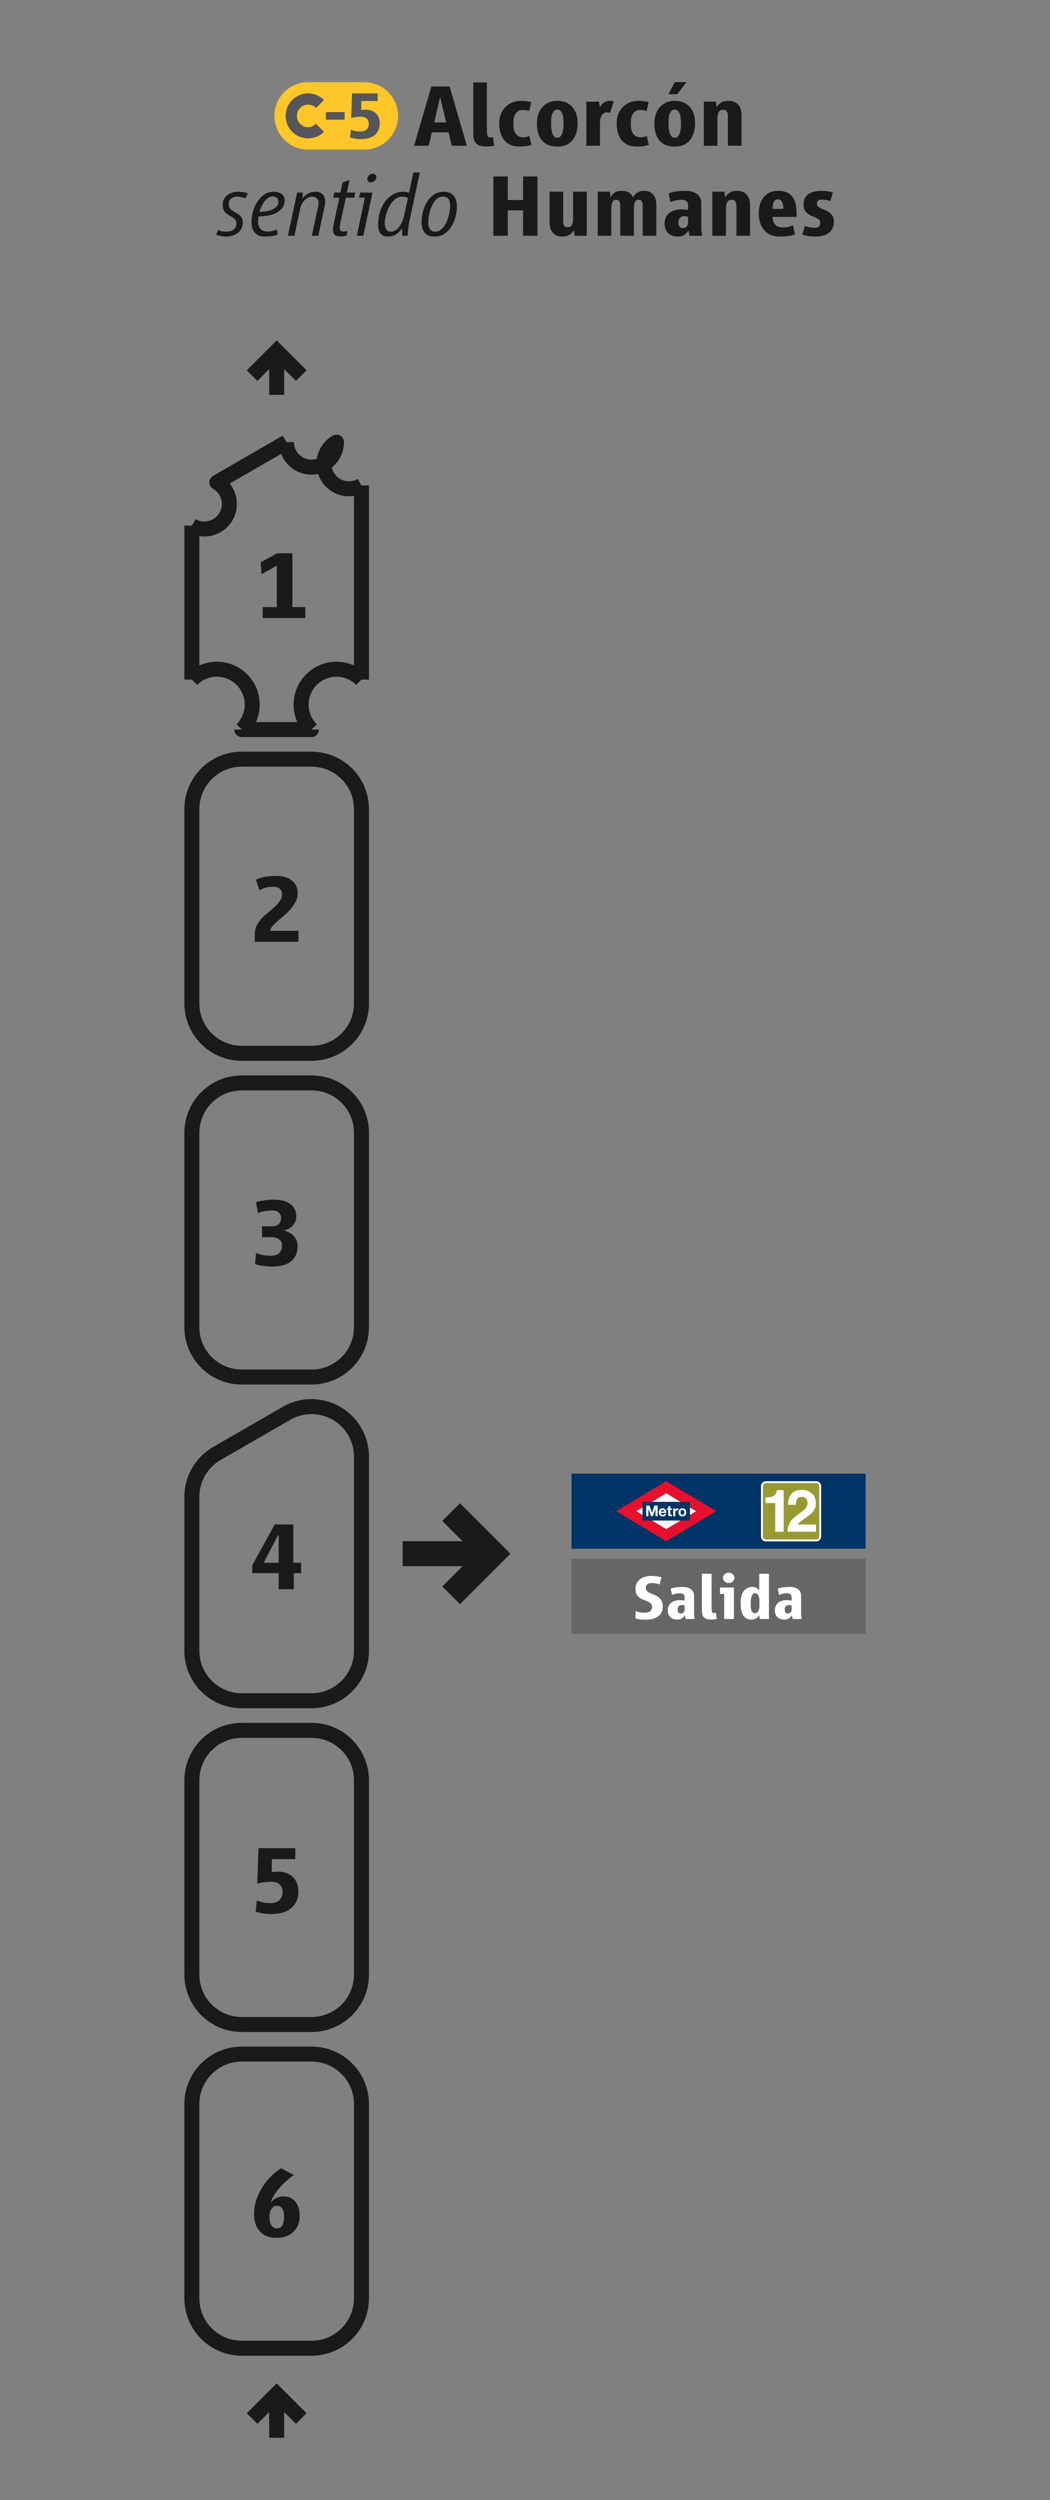 <?xml version="1.0" encoding="UTF-8" standalone="no"?>
<svg
   xmlns:dc="http://purl.org/dc/elements/1.1/"
   xmlns:cc="http://creativecommons.org/ns#"
   xmlns:rdf="http://www.w3.org/1999/02/22-rdf-syntax-ns#"
   xmlns:svg="http://www.w3.org/2000/svg"
   xmlns="http://www.w3.org/2000/svg"
   xmlns:sodipodi="http://sodipodi.sourceforge.net/DTD/sodipodi-0.dtd"
   xmlns:inkscape="http://www.inkscape.org/namespaces/inkscape"
   width="210mm"
   height="500mm"
   viewBox="0 0 210 500"
   version="1.1"
   id="svg309"
   sodipodi:docname="ALC_1_vertical.svg"
   inkscape:version="1.0.1 (3bc2e813f5, 2020-09-07)">
  <rect x="0" y="0" width="210" height="500" fill="#808080" stroke="none"/>
  <defs
     id="defs303">
    <rect
       x="114.302"
       y="184.462"
       width="58.504"
       height="91.694"
       id="rect125" />
  </defs>
  <sodipodi:namedview
     id="base"
     pagecolor="#ffffff"
     bordercolor="#666666"
     borderopacity="1.0"
     inkscape:pageopacity="0.0"
     inkscape:pageshadow="2"
     inkscape:zoom="0.28028105"
     inkscape:cx="396.85039"
     inkscape:cy="944.88189"
     inkscape:document-units="mm"
     inkscape:current-layer="layer1"
     inkscape:document-rotation="0"
     showgrid="false"
     width="445.5mm"
     inkscape:snap-intersection-paths="true"
     inkscape:window-width="1366"
     inkscape:window-height="705"
     inkscape:window-x="-8"
     inkscape:window-y="-8"
     inkscape:window-maximized="1"
     height="480mm" />
  <g
     inkscape:label="Capa 1"
     inkscape:groupmode="layer"
     id="layer1"
     transform="translate(0,203)">
    <path
       id="rect311-01-6"
       style="fill:none;fill-rule:evenodd;stroke:#1a1a1a;stroke-width:3;stroke-miterlimit:4;stroke-dasharray:none"
       transform="rotate(-90)"
       d="m -256.616,38.373 h 38.825 c 5.54,0 10,4.46 10,10 v 13.92 c 0,5.54 -4.46,10 -10,10 h -38.825 c -5.54,0 -10,-4.46 -10,-10 V 48.373 c 0,-5.54 4.46,-10 10,-10 z" />
    <path
       id="rect311-01-6-1"
       style="fill:none;fill-rule:evenodd;stroke:#1a1a1a;stroke-width:3;stroke-miterlimit:4;stroke-dasharray:none"
       transform="rotate(-90)"
       d="m -191.875,38.373 h 38.825 c 5.54,0 10,4.46 10,10 v 13.92 c 0,5.54 -4.46,10 -10,10 h -38.825 c -5.54,0 -10,-4.46 -10,-10 V 48.373 c 0,-5.54 4.46,-10 10,-10 z" />
    <path
       id="rect311-01-6-2"
       style="fill:none;fill-rule:evenodd;stroke:#1a1a1a;stroke-width:3;stroke-miterlimit:4;stroke-dasharray:none"
       transform="rotate(-90)"
       d="m -62.392,38.373 h 38.825 c 5.54,0 10,4.46 10,10 v 13.92 c 0,5.54 -4.46,10 -10,10 h -38.825 c -5.54,0 -10,-4.46 -10,-10 V 48.373 c 0,-5.54 4.46,-10 10,-10 z" />
    <path
       id="rect311-01-6-20"
       style="fill:none;fill-rule:evenodd;stroke:#1a1a1a;stroke-width:3;stroke-miterlimit:4;stroke-dasharray:none"
       transform="rotate(-90)"
       d="M 2.35,38.373 H 41.175 c 5.54,0 10,4.46 10,10 v 13.92 c 0,5.54 -4.46,10 -10,10 H 2.35 c -5.54,0 -10,-4.46 -10,-10 V 48.373 c 0,-5.54 4.46,-10 10,-10 z" />
    <path
       id="path1296-6-5"
       style="vector-effect:none;fill:none;fill-opacity:1;stroke:#1a1a1a;stroke-width:3;stroke-linecap:butt;stroke-linejoin:round;stroke-miterlimit:4;stroke-dasharray:none;stroke-dashoffset:0;stroke-opacity:1"
       d="m 72.293,-67.09 v -38.827 m -33.92,38.826 v -30.789 m 23.92,40.79 H 48.373 m 0,-9.2e-4 a -10,10 0 0 1 -10,-10 m 23.92,10.001 a -10,10 0 0 0 10,-10 m -15,-47.487 -13.92,8.037 m 0,0 a -10,10 0 0 0 -5,8.66 M 57.293,-114.577 a -10,10 0 0 1 10,0 -10,10 0 0 1 5,8.66" />
    <path
       id="path1331-8"
       style="vector-effect:none;fill:none;fill-opacity:1;stroke:#1a1a1a;stroke-width:3;stroke-linecap:butt;stroke-linejoin:miter;stroke-miterlimit:4;stroke-dasharray:none;stroke-dashoffset:0;stroke-opacity:1"
       d="m 50.415,280.679 4.918,-4.918 4.918,4.918 m -4.918,3.84 v -8.759" />
    <path
       id="path1331-8-4"
       style="vector-effect:none;fill:none;fill-opacity:1;stroke:#1a1a1a;stroke-width:3;stroke-linecap:butt;stroke-linejoin:miter;stroke-miterlimit:4;stroke-dasharray:none;stroke-dashoffset:0;stroke-opacity:1"
       d="m 50.415,-127.88 4.918,-4.918 4.918,4.918 m -4.918,3.84 v -8.759" />
    <g
       aria-label="1"
       id="text1443-6-8"
       style="font-style:normal;font-variant:normal;font-weight:bold;font-stretch:normal;font-size:19.756px;line-height:1;font-family:'Renfe Vialog Bold';-inkscape-font-specification:'Renfe Vialog Bold,  Bold';text-align:center;letter-spacing:0px;word-spacing:0px;text-anchor:middle;fill:#1a1a1a;fill-opacity:1;stroke-width:0.265">
      <path
         d="m 52.532,-79.394 v -2.193 h 2.825 v -8.278 l -3.042,1.699 -0.178,-2.39 3.299,-1.798 h 3.042 v 10.767 h 2.588 v 2.193 z"
         style="font-style:normal;font-variant:normal;font-weight:bold;font-stretch:normal;font-family:'Renfe Vialog Bold';-inkscape-font-specification:'Renfe Vialog Bold,  Bold';fill:#1a1a1a;fill-opacity:1;stroke-width:0.265"
         id="path144" />
    </g>
    <g
       aria-label="2"
       id="text1443-6-8-1"
       style="font-style:normal;font-variant:normal;font-weight:bold;font-stretch:normal;font-size:19.756px;line-height:1;font-family:'Renfe Vialog Bold';-inkscape-font-specification:'Renfe Vialog Bold,  Bold';text-align:center;letter-spacing:0px;word-spacing:0px;text-anchor:middle;fill:#1a1a1a;fill-opacity:1;stroke-width:0.265">
      <path
         d="m 50.955,-14.653 v -1.462 q 0,-1.008 0.395,-1.798 0.415,-0.79 1.008,-1.442 0.612,-0.652 1.324,-1.205 0.711,-0.573 1.304,-1.126 0.612,-0.573 1.008,-1.166 0.415,-0.593 0.415,-1.304 0,-0.691 -0.435,-1.087 -0.415,-0.415 -1.304,-0.415 -0.573,0 -1.205,0.099 -0.632,0.099 -1.58,0.593 l -0.691,-2.094 q 0.889,-0.454 1.956,-0.612 1.067,-0.158 2.035,-0.158 0.929,0 1.719,0.217 0.79,0.198 1.363,0.632 0.593,0.415 0.929,1.087 0.336,0.672 0.336,1.58 0,0.889 -0.415,1.679 -0.395,0.77 -1.008,1.462 -0.593,0.691 -1.304,1.284 -0.711,0.593 -1.324,1.126 -0.593,0.533 -1.008,1.008 -0.395,0.474 -0.395,0.909 h 5.611 v 2.193 z"
         style="font-style:normal;font-variant:normal;font-weight:bold;font-stretch:normal;font-family:'Renfe Vialog Bold';-inkscape-font-specification:'Renfe Vialog Bold,  Bold';fill:#1a1a1a;fill-opacity:1;stroke-width:0.265"
         id="path141" />
    </g>
    <g
       aria-label="3"
       id="text1443-6-8-7"
       style="font-style:normal;font-variant:normal;font-weight:bold;font-stretch:normal;font-size:19.756px;line-height:1;font-family:'Renfe Vialog Bold';-inkscape-font-specification:'Renfe Vialog Bold,  Bold';text-align:center;letter-spacing:0px;word-spacing:0px;text-anchor:middle;fill:#1a1a1a;fill-opacity:1;stroke-width:0.265">
      <path
         d="m 59.518,46.197 q 0,2.035 -1.343,3.082 -1.343,1.027 -3.813,1.027 -0.316,0 -0.77,-0.04 -0.454,-0.04 -0.929,-0.099 -0.474,-0.059 -0.929,-0.158 -0.435,-0.099 -0.731,-0.217 l 0.217,-2.232 q 0.751,0.356 1.541,0.474 0.79,0.099 1.284,0.099 1.304,0 1.818,-0.553 0.533,-0.573 0.533,-1.58 0,-0.672 -0.553,-1.126 -0.553,-0.454 -1.442,-0.454 H 52.406 V 42.246 h 2.035 q 0.909,0 1.343,-0.474 0.435,-0.494 0.435,-1.185 0,-0.632 -0.435,-1.067 -0.435,-0.435 -1.324,-0.435 -0.731,0 -1.422,0.119 -0.691,0.099 -1.442,0.395 l -0.395,-2.173 q 0.889,-0.277 1.818,-0.395 0.948,-0.119 1.837,-0.119 0.929,0 1.719,0.198 0.81,0.198 1.403,0.612 0.593,0.415 0.929,1.067 0.356,0.632 0.356,1.521 0,0.632 -0.257,1.126 -0.257,0.474 -0.632,0.83 -0.375,0.336 -0.83,0.553 -0.435,0.198 -0.79,0.277 0.514,0.099 1.008,0.356 0.494,0.237 0.889,0.632 0.395,0.395 0.632,0.929 0.237,0.533 0.237,1.185 z"
         style="font-style:normal;font-variant:normal;font-weight:bold;font-stretch:normal;font-family:'Renfe Vialog Bold';-inkscape-font-specification:'Renfe Vialog Bold,  Bold';fill:#1a1a1a;fill-opacity:1;stroke-width:0.265"
         id="path138" />
    </g>
    <g
       aria-label="4"
       id="text1443-6-8-6"
       style="font-style:normal;font-variant:normal;font-weight:bold;font-stretch:normal;font-size:19.756px;line-height:1;font-family:'Renfe Vialog Bold';-inkscape-font-specification:'Renfe Vialog Bold,  Bold';text-align:center;letter-spacing:0px;word-spacing:0px;text-anchor:middle;fill:#1a1a1a;fill-opacity:1;stroke-width:0.265">
      <path
         d="m 55.737,104.103 h -0.178 l -2.825,5.433 h 3.003 z m 3.023,7.507 v 3.22 h -3.023 v -3.22 h -5.275 v -1.6 l 4.485,-8.139 h 3.714 v 7.665 h 1.561 v 2.074 z"
         style="font-style:normal;font-variant:normal;font-weight:bold;font-stretch:normal;font-family:'Renfe Vialog Bold';-inkscape-font-specification:'Renfe Vialog Bold,  Bold';fill:#1a1a1a;fill-opacity:1;stroke-width:0.265"
         id="path135" />
    </g>
    <g
       aria-label="5"
       id="text1443-6-8-4"
       style="font-style:normal;font-variant:normal;font-weight:bold;font-stretch:normal;font-size:19.756px;line-height:1;font-family:'Renfe Vialog Bold';-inkscape-font-specification:'Renfe Vialog Bold,  Bold';text-align:center;letter-spacing:0px;word-spacing:0px;text-anchor:middle;fill:#1a1a1a;fill-opacity:1;stroke-width:0.265">
      <path
         d="m 59.676,175.225 q 0,2.114 -1.383,3.339 -1.383,1.225 -4.247,1.225 -0.514,0 -1.225,-0.099 -0.711,-0.099 -1.699,-0.375 l 0.237,-2.232 q 0.849,0.336 1.561,0.435 0.731,0.079 1.166,0.079 1.245,0 1.837,-0.632 0.593,-0.632 0.593,-1.64 0,-0.889 -0.573,-1.442 -0.573,-0.553 -1.64,-0.553 -0.573,0 -1.284,0.079 -0.711,0.079 -1.561,0.257 l 0.237,-7.053 h 7.369 v 2.193 h -4.682 l -0.04,2.588 q 0.217,-0.04 0.573,-0.059 0.375,-0.04 0.731,-0.04 0.81,0 1.541,0.257 0.731,0.237 1.284,0.731 0.553,0.474 0.869,1.225 0.336,0.731 0.336,1.719 z"
         style="font-style:normal;font-variant:normal;font-weight:bold;font-stretch:normal;font-family:'Renfe Vialog Bold';-inkscape-font-specification:'Renfe Vialog Bold,  Bold';fill:#1a1a1a;fill-opacity:1;stroke-width:0.265"
         id="path132" />
    </g>
    <g
       aria-label="6"
       id="text1443-6-8-67"
       style="font-style:normal;font-variant:normal;font-weight:bold;font-stretch:normal;font-size:19.756px;line-height:1;font-family:'Renfe Vialog Bold';-inkscape-font-specification:'Renfe Vialog Bold,  Bold';text-align:center;letter-spacing:0px;word-spacing:0px;text-anchor:middle;fill:#1a1a1a;fill-opacity:1;stroke-width:0.265">
      <path
         d="m 56.819,240.322 q 0,-0.435 -0.079,-0.83 -0.059,-0.395 -0.237,-0.691 -0.158,-0.316 -0.435,-0.494 -0.277,-0.178 -0.711,-0.178 -0.632,0 -1.047,0.612 -0.415,0.612 -0.415,1.58 0,0.395 0.059,0.81 0.079,0.415 0.237,0.751 0.178,0.336 0.454,0.553 0.277,0.217 0.711,0.217 0.435,0 0.711,-0.178 0.296,-0.198 0.454,-0.514 0.158,-0.336 0.217,-0.751 0.079,-0.435 0.079,-0.889 z m 3.121,-0.059 q 0,0.79 -0.277,1.561 -0.277,0.77 -0.849,1.383 -0.553,0.593 -1.422,0.968 -0.849,0.356 -2.035,0.356 -1.245,0 -2.114,-0.375 -0.869,-0.395 -1.403,-1.047 -0.533,-0.652 -0.79,-1.521 -0.237,-0.869 -0.237,-1.837 0,-1.343 0.415,-2.667 0.415,-1.324 1.146,-2.509 0.731,-1.205 1.719,-2.213 0.988,-1.027 2.134,-1.738 l 2.568,1.363 q -0.612,0.375 -1.363,1.047 -0.751,0.652 -1.442,1.422 -0.672,0.77 -1.185,1.58 -0.514,0.81 -0.652,1.501 0.514,-0.711 1.166,-0.988 0.652,-0.296 1.304,-0.296 0.869,0 1.482,0.296 0.632,0.296 1.027,0.83 0.415,0.533 0.612,1.284 0.198,0.731 0.198,1.6 z"
         style="font-style:normal;font-variant:normal;font-weight:bold;font-stretch:normal;font-family:'Renfe Vialog Bold';-inkscape-font-specification:'Renfe Vialog Bold,  Bold';fill:#1a1a1a;fill-opacity:1;stroke-width:0.265"
         id="path129" />
    </g>
    <g
       id="text121"
       style="font-size:19.756px;line-height:1;font-family:Bahnschrift;-inkscape-font-specification:Bahnschrift;text-align:center;letter-spacing:0px;word-spacing:0px;text-anchor:middle;stroke-width:0.265" />
    <g
       aria-label="H  Alcorcón
sentido Humanes"
       id="text1443-2-1-6"
       style="font-style:normal;font-variant:normal;font-weight:bold;font-stretch:normal;font-size:17.78px;line-height:1;font-family:Helvetica;-inkscape-font-specification:'Helvetica Bold';text-align:center;letter-spacing:0px;word-spacing:0px;text-anchor:middle;fill:#1a1a1a;fill-opacity:1;stroke-width:0.238">
      <path
         d="m 68.805,-173.851 v -5.085 h -3.058 v 5.085 h -2.88 v -11.859 h 2.88 v 4.712 h 3.058 v -4.712 h 2.88 v 11.859 z"
         style="font-style:normal;font-variant:normal;font-weight:bold;font-stretch:normal;font-family:'Renfe Vialog Bold';-inkscape-font-specification:'Renfe Vialog Bold, Bold';fill:#1a1a1a;fill-opacity:1;stroke-width:0.238"
         id="path81" />
      <path
         d="m 88.025,-183.594 -1.191,5.085 h 2.4 z m 2.329,9.744 -0.64,-2.685 H 86.372 l -0.64,2.685 H 82.816 l 3.467,-11.859 h 3.627 l 3.467,11.859 z"
         style="font-style:normal;font-variant:normal;font-weight:bold;font-stretch:normal;font-family:'Renfe Vialog Bold';-inkscape-font-specification:'Renfe Vialog Bold, Bold';fill:#1a1a1a;fill-opacity:1;stroke-width:0.238"
         id="path83" />
      <path
         d="m 98.818,-173.869 q -0.053,0.036 -0.249,0.071 -0.178,0.036 -0.409,0.053 -0.213,0.036 -0.427,0.036 -0.213,0.018 -0.32,0.018 -1.529,0 -2.151,-0.587 -0.605,-0.587 -0.605,-1.867 v -10.366 h 2.72 v 9.637 q 0,0.64 0.107,0.996 0.124,0.356 0.498,0.356 0.16,0 0.32,-0.018 0.178,-0.036 0.284,-0.071 l 0.231,1.742 z"
         style="font-style:normal;font-variant:normal;font-weight:bold;font-stretch:normal;font-family:'Renfe Vialog Bold';-inkscape-font-specification:'Renfe Vialog Bold, Bold';fill:#1a1a1a;fill-opacity:1;stroke-width:0.238"
         id="path85" />
      <path
         d="m 106.285,-174.029 q -0.373,0.16 -1.031,0.249 -0.658,0.089 -1.387,0.089 -1.173,0 -1.956,-0.409 -0.782,-0.427 -1.245,-1.085 -0.445,-0.676 -0.64,-1.511 -0.178,-0.853 -0.178,-1.689 0,-0.853 0.267,-1.654 0.284,-0.818 0.836,-1.422 0.551,-0.622 1.369,-0.996 0.818,-0.373 1.92,-0.373 0.658,0 1.173,0.089 0.533,0.071 0.836,0.196 l -0.409,1.742 q -0.267,-0.107 -0.569,-0.142 -0.302,-0.053 -0.729,-0.053 -0.569,0 -0.925,0.231 -0.356,0.231 -0.569,0.605 -0.213,0.373 -0.302,0.853 -0.071,0.462 -0.071,0.925 0,0.587 0.071,1.102 0.089,0.516 0.32,0.907 0.231,0.373 0.622,0.605 0.391,0.231 1.013,0.231 0.284,0 0.587,-0.071 0.302,-0.071 0.569,-0.213 l 0.427,1.796 z"
         style="font-style:normal;font-variant:normal;font-weight:bold;font-stretch:normal;font-family:'Renfe Vialog Bold';-inkscape-font-specification:'Renfe Vialog Bold, Bold';fill:#1a1a1a;fill-opacity:1;stroke-width:0.238"
         id="path87" />
      <path
         d="m 112.704,-178.367 q 0,-0.391 -0.036,-0.871 -0.036,-0.48 -0.178,-0.889 -0.124,-0.409 -0.373,-0.676 -0.249,-0.284 -0.658,-0.284 -0.409,0 -0.658,0.284 -0.249,0.267 -0.391,0.676 -0.124,0.409 -0.16,0.889 -0.036,0.48 -0.036,0.871 0,0.427 0.036,0.942 0.036,0.498 0.16,0.942 0.124,0.427 0.373,0.729 0.249,0.302 0.676,0.302 0.427,0 0.676,-0.302 0.249,-0.302 0.373,-0.729 0.124,-0.445 0.16,-0.942 0.036,-0.516 0.036,-0.942 z m 2.827,-0.018 q 0,0.889 -0.213,1.725 -0.196,0.836 -0.676,1.511 -0.462,0.658 -1.245,1.067 -0.782,0.391 -1.938,0.391 -1.191,0 -1.974,-0.391 -0.782,-0.391 -1.262,-1.049 -0.462,-0.658 -0.658,-1.494 -0.178,-0.853 -0.178,-1.76 0,-0.818 0.231,-1.618 0.249,-0.8 0.729,-1.422 0.498,-0.622 1.262,-1.013 0.782,-0.391 1.849,-0.391 1.102,0 1.867,0.373 0.782,0.373 1.262,0.996 0.498,0.622 0.711,1.422 0.231,0.8 0.231,1.654 z"
         style="font-style:normal;font-variant:normal;font-weight:bold;font-stretch:normal;font-family:'Renfe Vialog Bold';-inkscape-font-specification:'Renfe Vialog Bold, Bold';fill:#1a1a1a;fill-opacity:1;stroke-width:0.238"
         id="path89" />
      <path
         d="m 122.039,-180.447 q -0.142,-0.036 -0.284,-0.053 -0.124,-0.036 -0.267,-0.036 -0.462,0 -0.765,0.196 -0.284,0.196 -0.445,0.516 -0.16,0.32 -0.231,0.729 -0.053,0.391 -0.053,0.8 v 4.445 h -2.72 v -8.819 h 2.525 l 0.16,1.138 q 0.409,-0.693 0.907,-0.996 0.516,-0.302 1.209,-0.302 0.124,0 0.32,0.036 0.213,0.018 0.338,0.071 z"
         style="font-style:normal;font-variant:normal;font-weight:bold;font-stretch:normal;font-family:'Renfe Vialog Bold';-inkscape-font-specification:'Renfe Vialog Bold, Bold';fill:#1a1a1a;fill-opacity:1;stroke-width:0.238"
         id="path91" />
      <path
         d="m 129.773,-174.029 q -0.373,0.16 -1.031,0.249 -0.658,0.089 -1.387,0.089 -1.173,0 -1.956,-0.409 -0.782,-0.427 -1.245,-1.085 -0.445,-0.676 -0.64,-1.511 -0.178,-0.853 -0.178,-1.689 0,-0.853 0.267,-1.654 0.284,-0.818 0.836,-1.422 0.551,-0.622 1.369,-0.996 0.818,-0.373 1.92,-0.373 0.658,0 1.173,0.089 0.533,0.071 0.836,0.196 l -0.409,1.742 q -0.267,-0.107 -0.569,-0.142 -0.302,-0.053 -0.729,-0.053 -0.569,0 -0.925,0.231 -0.356,0.231 -0.569,0.605 -0.213,0.373 -0.302,0.853 -0.071,0.462 -0.071,0.925 0,0.587 0.071,1.102 0.089,0.516 0.32,0.907 0.231,0.373 0.622,0.605 0.391,0.231 1.013,0.231 0.284,0 0.587,-0.071 0.302,-0.071 0.569,-0.213 l 0.427,1.796 z"
         style="font-style:normal;font-variant:normal;font-weight:bold;font-stretch:normal;font-family:'Renfe Vialog Bold';-inkscape-font-specification:'Renfe Vialog Bold, Bold';fill:#1a1a1a;fill-opacity:1;stroke-width:0.238"
         id="path93" />
      <path
         d="m 136.192,-178.367 q 0,-0.391 -0.036,-0.871 -0.036,-0.48 -0.178,-0.889 -0.124,-0.409 -0.373,-0.676 -0.249,-0.284 -0.658,-0.284 -0.409,0 -0.658,0.284 -0.249,0.267 -0.391,0.676 -0.124,0.409 -0.16,0.889 -0.036,0.48 -0.036,0.871 0,0.427 0.036,0.942 0.036,0.498 0.16,0.942 0.124,0.427 0.373,0.729 0.249,0.302 0.676,0.302 0.427,0 0.676,-0.302 0.249,-0.302 0.373,-0.729 0.124,-0.445 0.16,-0.942 0.036,-0.516 0.036,-0.942 z m 2.827,-0.018 q 0,0.889 -0.213,1.725 -0.196,0.836 -0.676,1.511 -0.462,0.658 -1.245,1.067 -0.782,0.391 -1.938,0.391 -1.191,0 -1.974,-0.391 -0.782,-0.391 -1.262,-1.049 -0.462,-0.658 -0.658,-1.494 -0.178,-0.853 -0.178,-1.76 0,-0.818 0.231,-1.618 0.249,-0.8 0.729,-1.422 0.498,-0.622 1.262,-1.013 0.782,-0.391 1.849,-0.391 1.102,0 1.867,0.373 0.782,0.373 1.262,0.996 0.498,0.622 0.711,1.422 0.231,0.8 0.231,1.654 z m -3.574,-5.779 h -1.778 l 1.298,-2.418 h 2.347 z"
         style="font-style:normal;font-variant:normal;font-weight:bold;font-stretch:normal;font-family:'Renfe Vialog Bold';-inkscape-font-specification:'Renfe Vialog Bold, Bold';fill:#1a1a1a;fill-opacity:1;stroke-width:0.238"
         id="path95" />
      <path
         d="m 145.58,-173.851 v -5.974 q 0,-0.48 -0.196,-0.853 -0.178,-0.373 -0.782,-0.373 -0.32,0 -0.551,0.16 -0.213,0.142 -0.338,0.391 -0.124,0.231 -0.178,0.533 -0.053,0.302 -0.053,0.622 v 5.494 h -2.72 v -8.819 h 2.418 l 0.16,1.156 q 0.267,-0.569 0.836,-0.942 0.569,-0.373 1.565,-0.373 0.658,0 1.138,0.213 0.48,0.213 0.8,0.587 0.32,0.373 0.462,0.889 0.16,0.498 0.16,1.067 v 6.223 z"
         style="font-style:normal;font-variant:normal;font-weight:bold;font-stretch:normal;font-family:'Renfe Vialog Bold';-inkscape-font-specification:'Renfe Vialog Bold, Bold';fill:#1a1a1a;fill-opacity:1;stroke-width:0.238"
         id="path97" />
      <path
         d="m 49.104,-163.353 q -0.32,-0.124 -0.818,-0.213 -0.48,-0.107 -0.836,-0.107 -0.747,0 -1.227,0.391 -0.48,0.373 -0.48,1.156 0,0.462 0.213,0.747 0.213,0.284 0.516,0.498 0.32,0.213 0.676,0.409 0.373,0.178 0.676,0.427 0.32,0.249 0.533,0.622 0.213,0.373 0.213,0.96 0,0.693 -0.302,1.227 -0.284,0.516 -0.765,0.871 -0.48,0.338 -1.085,0.516 -0.605,0.16 -1.227,0.16 -0.445,0 -1.013,-0.107 -0.569,-0.107 -0.978,-0.267 l 0.445,-0.96 q 0.356,0.231 0.782,0.302 0.427,0.053 0.836,0.053 0.409,0 0.765,-0.089 0.373,-0.089 0.64,-0.284 0.284,-0.213 0.445,-0.516 0.16,-0.32 0.16,-0.782 0,-0.445 -0.213,-0.711 -0.196,-0.267 -0.498,-0.462 -0.302,-0.196 -0.658,-0.373 -0.356,-0.178 -0.658,-0.427 -0.302,-0.267 -0.516,-0.658 -0.196,-0.409 -0.196,-1.049 0,-0.64 0.249,-1.138 0.249,-0.498 0.676,-0.818 0.427,-0.338 0.978,-0.498 0.551,-0.178 1.138,-0.178 0.516,0 0.996,0.071 0.48,0.071 0.996,0.231 z"
         style="font-style:normal;font-variant:normal;font-weight:normal;font-stretch:normal;font-family:'Renfe Vialog LightItalic';-inkscape-font-specification:'Renfe Vialog LightItalic';fill:#1a1a1a;fill-opacity:1;stroke-width:0.238"
         id="path99" />
      <path
         d="m 55.683,-162.642 q 0,-0.569 -0.356,-0.818 -0.338,-0.249 -0.853,-0.249 -0.498,0 -0.925,0.338 -0.427,0.32 -0.765,0.8 -0.338,0.462 -0.569,0.996 -0.231,0.533 -0.32,0.942 0.462,0 1.102,-0.071 0.658,-0.089 1.245,-0.302 0.605,-0.231 1.013,-0.622 0.427,-0.391 0.427,-1.013 z m 1.245,-0.284 q 0,0.978 -0.533,1.6 -0.516,0.622 -1.316,0.978 -0.782,0.356 -1.689,0.498 -0.907,0.124 -1.671,0.124 -0.107,0.516 -0.107,1.013 0,0.96 0.498,1.494 0.516,0.516 1.476,0.516 0.462,0 0.907,-0.107 0.462,-0.107 0.907,-0.302 l 0.089,1.031 q -0.569,0.249 -1.262,0.32 -0.676,0.071 -1.298,0.071 -0.693,0 -1.191,-0.213 -0.498,-0.231 -0.818,-0.622 -0.32,-0.391 -0.48,-0.925 -0.142,-0.533 -0.142,-1.156 0,-0.942 0.284,-2.009 0.284,-1.067 0.836,-1.956 0.569,-0.907 1.387,-1.494 0.836,-0.587 1.902,-0.587 0.409,0 0.8,0.089 0.409,0.089 0.711,0.302 0.32,0.196 0.516,0.533 0.196,0.32 0.196,0.8 z"
         style="font-style:normal;font-variant:normal;font-weight:normal;font-stretch:normal;font-family:'Renfe Vialog LightItalic';-inkscape-font-specification:'Renfe Vialog LightItalic';fill:#1a1a1a;fill-opacity:1;stroke-width:0.238"
         id="path101" />
      <path
         d="m 65.035,-162.696 q 0,0.391 -0.089,0.836 l -1.28,6.01 h -1.298 l 1.298,-6.045 q 0.053,-0.231 0.053,-0.498 0,-0.622 -0.356,-0.942 -0.338,-0.338 -0.96,-0.338 -0.462,0 -0.853,0.231 -0.391,0.231 -0.711,0.569 -0.302,0.338 -0.498,0.747 -0.196,0.391 -0.267,0.711 l -1.191,5.565 h -1.298 l 1.849,-8.641 h 1.138 l -0.107,1.245 q 0.409,-0.64 1.085,-1.013 0.676,-0.391 1.529,-0.391 0.942,0 1.44,0.516 0.516,0.498 0.516,1.44 z"
         style="font-style:normal;font-variant:normal;font-weight:normal;font-stretch:normal;font-family:'Renfe Vialog LightItalic';-inkscape-font-specification:'Renfe Vialog LightItalic';fill:#1a1a1a;fill-opacity:1;stroke-width:0.238"
         id="path103" />
      <path
         d="m 70.85,-163.46 h -1.689 l -1.12,5.263 q -0.089,0.391 -0.089,0.711 0,0.338 0.124,0.569 0.124,0.213 0.533,0.213 0.231,0 0.409,-0.036 0.196,-0.036 0.409,-0.107 l -0.053,0.907 q -0.409,0.142 -0.658,0.178 -0.231,0.053 -0.676,0.053 -0.729,0 -1.085,-0.32 -0.356,-0.338 -0.356,-1.067 0,-0.462 0.107,-0.925 l 1.156,-5.441 h -1.209 l 0.213,-1.031 h 1.209 l 0.427,-1.991 1.422,-0.569 -0.551,2.56 h 1.689 z"
         style="font-style:normal;font-variant:normal;font-weight:normal;font-stretch:normal;font-family:'Renfe Vialog LightItalic';-inkscape-font-specification:'Renfe Vialog LightItalic';fill:#1a1a1a;fill-opacity:1;stroke-width:0.238"
         id="path105" />
      <path
         d="m 72.663,-155.85 h -1.298 l 1.618,-7.628 h -1.173 l 0.213,-1.013 h 2.471 z m 2.614,-11.717 q 0,0.213 -0.107,0.409 -0.089,0.178 -0.249,0.32 -0.16,0.142 -0.356,0.231 -0.196,0.089 -0.391,0.089 -0.302,0 -0.516,-0.196 -0.196,-0.196 -0.196,-0.498 0,-0.213 0.089,-0.391 0.107,-0.196 0.249,-0.338 0.16,-0.142 0.356,-0.231 0.196,-0.089 0.391,-0.089 0.302,0 0.516,0.196 0.213,0.196 0.213,0.498 z"
         style="font-style:normal;font-variant:normal;font-weight:normal;font-stretch:normal;font-family:'Renfe Vialog LightItalic';-inkscape-font-specification:'Renfe Vialog LightItalic';fill:#1a1a1a;fill-opacity:1;stroke-width:0.238"
         id="path107" />
      <path
         d="m 81.589,-163.389 q -0.178,-0.142 -0.533,-0.213 -0.338,-0.071 -0.64,-0.071 -0.836,0 -1.476,0.569 -0.64,0.569 -1.085,1.405 -0.445,0.818 -0.676,1.742 -0.231,0.907 -0.231,1.582 0,0.267 0.053,0.569 0.053,0.302 0.178,0.551 0.124,0.249 0.338,0.427 0.231,0.16 0.587,0.16 0.587,0 1.049,-0.32 0.462,-0.32 0.8,-0.8 0.338,-0.48 0.551,-1.049 0.231,-0.587 0.338,-1.12 l 0.747,-3.432 z m 0.284,4.694 q -0.142,0.693 -0.231,1.405 -0.089,0.711 -0.124,1.44 h -1.085 v -1.529 q -0.516,0.8 -1.209,1.245 -0.676,0.445 -1.654,0.445 -0.587,0 -0.978,-0.196 -0.373,-0.213 -0.587,-0.551 -0.213,-0.338 -0.302,-0.782 -0.089,-0.462 -0.089,-0.978 0,-1.102 0.32,-2.24 0.32,-1.156 0.96,-2.08 0.64,-0.942 1.582,-1.529 0.96,-0.605 2.223,-0.605 0.302,0 0.622,0.071 0.338,0.071 0.48,0.16 l 0.871,-4.089 h 1.298 z"
         style="font-style:normal;font-variant:normal;font-weight:normal;font-stretch:normal;font-family:'Renfe Vialog LightItalic';-inkscape-font-specification:'Renfe Vialog LightItalic';fill:#1a1a1a;fill-opacity:1;stroke-width:0.238"
         id="path109" />
      <path
         d="m 90.034,-161.878 q 0,-0.356 -0.071,-0.676 -0.053,-0.338 -0.213,-0.587 -0.16,-0.249 -0.445,-0.391 -0.267,-0.142 -0.676,-0.142 -0.818,0 -1.387,0.569 -0.551,0.551 -0.907,1.369 -0.356,0.8 -0.516,1.689 -0.16,0.871 -0.16,1.511 0,0.356 0.053,0.693 0.071,0.338 0.213,0.605 0.16,0.249 0.427,0.409 0.267,0.16 0.693,0.16 0.516,0 0.942,-0.267 0.427,-0.267 0.747,-0.693 0.338,-0.445 0.587,-0.996 0.249,-0.551 0.391,-1.12 0.16,-0.587 0.231,-1.138 0.089,-0.551 0.089,-0.996 z m 1.351,0.16 q 0,0.96 -0.267,2.027 -0.267,1.067 -0.818,1.956 -0.551,0.889 -1.387,1.476 -0.818,0.569 -1.956,0.569 -1.422,0 -2.045,-0.8 -0.605,-0.8 -0.605,-2.116 0,-0.96 0.267,-2.009 0.267,-1.067 0.8,-1.956 0.551,-0.907 1.387,-1.494 0.836,-0.587 1.956,-0.587 1.387,0 2.027,0.818 0.64,0.818 0.64,2.116 z"
         style="font-style:normal;font-variant:normal;font-weight:normal;font-stretch:normal;font-family:'Renfe Vialog LightItalic';-inkscape-font-specification:'Renfe Vialog LightItalic';fill:#1a1a1a;fill-opacity:1;stroke-width:0.238"
         id="path111" />
      <path
         d="m 104.614,-155.85 v -5.085 h -3.058 v 5.085 h -2.88 v -11.859 h 2.88 v 4.712 h 3.058 v -4.712 h 2.88 v 11.859 z"
         style="font-style:normal;font-variant:normal;font-weight:bold;font-stretch:normal;font-family:'Renfe Vialog Bold';-inkscape-font-specification:'Renfe Vialog Bold,  Bold';fill:#1a1a1a;fill-opacity:1;stroke-width:0.238"
         id="path113" />
      <path
         d="m 114.927,-155.85 -0.16,-1.156 q -0.267,0.569 -0.836,0.942 -0.551,0.373 -1.511,0.373 -0.64,0 -1.12,-0.213 -0.48,-0.213 -0.782,-0.587 -0.302,-0.373 -0.462,-0.871 -0.142,-0.516 -0.142,-1.085 v -6.223 h 2.72 v 5.939 q 0,0.48 0.178,0.836 0.178,0.338 0.765,0.338 0.587,0 0.818,-0.48 0.231,-0.498 0.231,-1.173 v -5.459 h 2.72 v 8.819 z"
         style="font-style:normal;font-variant:normal;font-weight:bold;font-stretch:normal;font-family:'Renfe Vialog Bold';-inkscape-font-specification:'Renfe Vialog Bold,  Bold';fill:#1a1a1a;fill-opacity:1;stroke-width:0.238"
         id="path115" />
      <path
         d="m 128.546,-155.85 v -6.01 q 0,-0.48 -0.16,-0.836 -0.16,-0.356 -0.676,-0.356 -0.267,0 -0.462,0.142 -0.178,0.142 -0.284,0.391 -0.107,0.231 -0.16,0.533 -0.036,0.284 -0.036,0.605 v 5.53 h -2.72 v -6.01 q 0,-0.48 -0.16,-0.836 -0.16,-0.356 -0.676,-0.356 -0.267,0 -0.462,0.142 -0.178,0.142 -0.284,0.391 -0.107,0.231 -0.16,0.533 -0.036,0.284 -0.036,0.605 v 5.53 h -2.72 v -8.819 h 2.418 l 0.16,1.156 q 0.249,-0.569 0.782,-0.942 0.533,-0.373 1.458,-0.373 0.551,0 0.942,0.124 0.391,0.124 0.64,0.32 0.267,0.196 0.427,0.427 0.16,0.231 0.249,0.445 0.249,-0.569 0.782,-0.942 0.533,-0.373 1.458,-0.373 0.622,0 1.067,0.213 0.462,0.213 0.747,0.587 0.302,0.373 0.445,0.889 0.142,0.498 0.142,1.067 v 6.223 z"
         style="font-style:normal;font-variant:normal;font-weight:bold;font-stretch:normal;font-family:'Renfe Vialog Bold';-inkscape-font-specification:'Renfe Vialog Bold,  Bold';fill:#1a1a1a;fill-opacity:1;stroke-width:0.238"
         id="path117" />
      <path
         d="m 137.614,-159.637 q -0.142,-0.053 -0.338,-0.089 -0.196,-0.036 -0.462,-0.036 -0.32,0 -0.551,0.124 -0.213,0.107 -0.356,0.302 -0.124,0.178 -0.178,0.409 -0.053,0.231 -0.053,0.48 0,0.445 0.196,0.747 0.213,0.302 0.676,0.302 0.516,0 0.782,-0.302 0.284,-0.32 0.284,-0.747 z m 0.267,3.787 -0.16,-1.031 q -0.391,0.516 -0.853,0.853 -0.462,0.338 -1.28,0.338 -1.28,0 -1.974,-0.693 -0.693,-0.693 -0.693,-1.902 0,-1.298 0.889,-2.063 0.889,-0.782 2.525,-0.782 0.533,0 0.782,0.053 0.249,0.036 0.498,0.071 v -1.013 q 0,-0.516 -0.356,-0.765 -0.356,-0.267 -0.996,-0.267 -1.085,0 -2.151,0.462 l -0.391,-1.725 q 0.693,-0.302 1.582,-0.409 0.889,-0.107 1.654,-0.107 1.671,0 2.489,0.658 0.818,0.658 0.818,1.831 v 4.836 q 0,0.409 0.053,0.836 0.053,0.409 0.107,0.818 z"
         style="font-style:normal;font-variant:normal;font-weight:bold;font-stretch:normal;font-family:'Renfe Vialog Bold';-inkscape-font-specification:'Renfe Vialog Bold,  Bold';fill:#1a1a1a;fill-opacity:1;stroke-width:0.238"
         id="path119" />
      <path
         d="m 147.287,-155.85 v -5.974 q 0,-0.48 -0.196,-0.853 -0.178,-0.373 -0.782,-0.373 -0.32,0 -0.551,0.16 -0.213,0.142 -0.338,0.391 -0.124,0.231 -0.178,0.533 -0.053,0.302 -0.053,0.622 v 5.494 h -2.72 v -8.819 h 2.418 l 0.16,1.156 q 0.267,-0.569 0.836,-0.942 0.569,-0.373 1.565,-0.373 0.658,0 1.138,0.213 0.48,0.213 0.8,0.587 0.32,0.373 0.462,0.889 0.16,0.498 0.16,1.067 v 6.223 z"
         style="font-style:normal;font-variant:normal;font-weight:bold;font-stretch:normal;font-family:'Renfe Vialog Bold';-inkscape-font-specification:'Renfe Vialog Bold,  Bold';fill:#1a1a1a;fill-opacity:1;stroke-width:0.238"
         id="path121" />
      <path
         d="m 156.674,-161.238 q 0,-0.267 -0.036,-0.587 -0.036,-0.338 -0.16,-0.622 -0.107,-0.302 -0.32,-0.498 -0.213,-0.196 -0.569,-0.196 -0.356,0 -0.569,0.196 -0.196,0.196 -0.32,0.498 -0.107,0.284 -0.142,0.622 -0.036,0.32 -0.036,0.587 h 2.151 z m -2.151,1.618 q 0,0.978 0.533,1.547 0.533,0.569 1.511,0.569 0.498,0 1.031,-0.107 0.551,-0.124 0.996,-0.356 l 0.391,1.831 q -0.676,0.284 -1.529,0.356 -0.836,0.089 -1.565,0.089 -1.049,0 -1.831,-0.356 -0.782,-0.373 -1.298,-1.013 -0.516,-0.64 -0.765,-1.494 -0.249,-0.853 -0.249,-1.831 0,-0.853 0.213,-1.654 0.231,-0.818 0.693,-1.422 0.48,-0.622 1.191,-0.996 0.729,-0.373 1.742,-0.373 1.102,0 1.814,0.338 0.729,0.338 1.156,0.942 0.427,0.587 0.587,1.405 0.178,0.818 0.178,1.76 v 0.765 z"
         style="font-style:normal;font-variant:normal;font-weight:bold;font-stretch:normal;font-family:'Renfe Vialog Bold';-inkscape-font-specification:'Renfe Vialog Bold,  Bold';fill:#1a1a1a;fill-opacity:1;stroke-width:0.238"
         id="path123" />
      <path
         d="m 166.774,-158.695 q 0,0.836 -0.302,1.422 -0.302,0.569 -0.818,0.925 -0.498,0.356 -1.173,0.498 -0.658,0.16 -1.405,0.16 -0.658,0 -1.316,-0.089 -0.658,-0.071 -1.28,-0.302 l 0.498,-1.778 q 0.48,0.249 1.013,0.338 0.551,0.071 1.085,0.071 0.978,0 0.978,-1.031 0,-0.373 -0.249,-0.587 -0.249,-0.231 -0.622,-0.391 -0.373,-0.178 -0.8,-0.338 -0.427,-0.178 -0.8,-0.445 -0.373,-0.284 -0.622,-0.711 -0.249,-0.445 -0.249,-1.156 0,-0.782 0.284,-1.298 0.302,-0.533 0.8,-0.836 0.498,-0.32 1.12,-0.445 0.64,-0.142 1.316,-0.142 0.622,0 1.173,0.071 0.569,0.071 1.173,0.267 l -0.516,1.725 q -0.409,-0.196 -0.889,-0.249 -0.48,-0.071 -0.925,-0.071 -0.391,0 -0.64,0.231 -0.231,0.231 -0.231,0.622 0,0.338 0.249,0.551 0.249,0.213 0.622,0.391 0.391,0.16 0.818,0.338 0.445,0.178 0.818,0.462 0.391,0.284 0.64,0.711 0.249,0.427 0.249,1.085 z"
         style="font-style:normal;font-variant:normal;font-weight:bold;font-stretch:normal;font-family:'Renfe Vialog Bold';-inkscape-font-specification:'Renfe Vialog Bold,  Bold';fill:#1a1a1a;fill-opacity:1;stroke-width:0.238"
         id="path125" />
    </g>
    <g
       aria-label="H"
       id="text1443-2-1-2-4"
       style="font-style:normal;font-variant:normal;font-weight:bold;font-stretch:normal;font-size:17.78px;line-height:1;font-family:'Renfe Vialog Bold';-inkscape-font-specification:'Renfe Vialog Bold, Bold';text-align:center;letter-spacing:0px;word-spacing:0px;text-anchor:middle;fill:#ff0000;fill-opacity:1;stroke-width:0.238">
      <path
         d="m 68.805,-173.851 v -5.085 h -3.058 v 5.085 h -2.88 v -11.859 h 2.88 v 4.712 h 3.058 v -4.712 h 2.88 v 11.859 z"
         style="font-style:normal;font-variant:normal;font-weight:bold;font-stretch:normal;font-family:'Renfe Vialog Bold';-inkscape-font-specification:'Renfe Vialog Bold,  Bold';fill:#ff0000;fill-opacity:1;stroke-width:0.238"
         id="path78" />
    </g>
    <g
       id="g346"
       transform="matrix(0.071,0,0,0.071,54.89,-200.497)">
      <path
         id="rect31-3"
         style="fill:#ffc629;fill-opacity:1;fill-rule:evenodd;stroke-width:5.515"
         d="M 94.884,196.325 H 253.322 c 52.566,0 94.884,42.318 94.884,94.884 0,52.566 -42.318,94.884 -94.884,94.884 H 94.884 C 42.318,386.093 3.0517578e-5,343.775 3.0517578e-5,291.209 3.0517578e-5,238.644 42.318,196.325 94.884,196.325 Z" />
      <path
         class="st1"
         d="m 117.323,268.776 22.4,-22.408 c -24.672,-24.705 -64.961,-24.705 -89.665,0 -24.705,24.692 -24.705,64.981 0,89.673 24.705,24.696 64.994,24.696 89.665,0 l -22.891,-22.9 c -11.206,11.206 -29.74,15.105 -44.341,0.479 -12.375,-12.35 -12.375,-32.491 0,-44.845 12.342,-12.338 32.491,-12.338 44.833,0 z"
         id="path10"
         style="fill:#54565a;fill-opacity:1" />
      <path
         id="rect12"
         style="fill:#54565a;fill-opacity:1"
         d="m 144.877,280.626 h 52.817 v 21.156 h -52.817 z"
         class="st1" />
      <path
         class="st1"
         d="m 296.611,312.089 c 0,13.779 -4.519,24.659 -13.523,32.631 -9.005,7.984 -22.833,11.966 -41.508,11.966 -3.35,0 -7.352,-0.318 -11.987,-0.962 -4.651,-0.64 -10.165,-1.859 -16.617,-3.664 l 2.33,-21.826 c 5.539,2.193 10.632,3.573 15.349,4.159 4.696,0.574 8.455,0.867 11.289,0.867 8.125,0 14.085,-2.061 17.984,-6.183 3.866,-4.11 5.795,-9.463 5.795,-16.018 0,-5.795 -1.896,-10.492 -5.597,-14.097 -3.746,-3.606 -9.108,-5.407 -16.064,-5.407 -3.734,0 -7.914,0.256 -12.54,0.772 -4.647,0.512 -9.719,1.355 -15.266,2.515 l 2.317,-68.93 h 72.065 v 21.429 h -45.791 l -0.376,25.304 c 1.417,-0.26 3.292,-0.492 5.679,-0.682 2.4,-0.198 4.742,-0.293 7.071,-0.293 5.258,0 10.281,0.81 15.035,2.412 4.787,1.615 8.98,3.994 12.586,7.142 3.606,3.164 6.452,7.142 8.571,11.978 2.131,4.824 3.197,10.458 3.197,16.886 z"
         id="path14"
         style="fill:#54565a;fill-opacity:1" />
    </g>
    <path
       id="path1296-6-5-0"
       style="vector-effect:none;fill:none;fill-opacity:1;stroke:#1a1a1a;stroke-width:3;stroke-linecap:butt;stroke-linejoin:round;stroke-miterlimit:4;stroke-dasharray:none;stroke-dashoffset:0;stroke-opacity:1"
       d="M 72.293,127.134 V 88.307 m -33.92,38.826 v -30.789 m 23.92,40.79 h -13.92 m 0,-7.9e-4 a 10,10 0 0 1 -10,-10 m 23.92,10.001 a 10,10 0 0 0 10,-10 M 57.293,79.647 43.373,87.684 m 0,0 a 10,10 0 0 0 -5,8.66 m 18.92,-16.697 a 10,10 0 0 1 10,0 10,10 0 0 1 5,8.66" />
    <path
       style="color:#000000;font-style:normal;font-variant:normal;font-weight:normal;font-stretch:normal;font-size:medium;line-height:normal;font-family:sans-serif;font-variant-ligatures:normal;font-variant-position:normal;font-variant-caps:normal;font-variant-numeric:normal;font-variant-alternates:normal;font-variant-east-asian:normal;font-feature-settings:normal;font-variation-settings:normal;text-indent:0;text-align:start;text-decoration:none;text-decoration-line:none;text-decoration-style:solid;text-decoration-color:#000000;letter-spacing:normal;word-spacing:normal;text-transform:none;writing-mode:lr-tb;direction:ltr;text-orientation:mixed;dominant-baseline:auto;baseline-shift:baseline;text-anchor:start;white-space:normal;shape-padding:0;shape-margin:0;inline-size:0;clip-rule:nonzero;display:inline;overflow:visible;visibility:visible;isolation:auto;mix-blend-mode:normal;color-interpolation:sRGB;color-interpolation-filters:linearRGB;solid-color:#000000;solid-opacity:1;vector-effect:none;fill:#1a1a1a;fill-opacity:1;fill-rule:nonzero;stroke:#1a1a1a;stroke-width:1;stroke-linecap:butt;stroke-linejoin:miter;stroke-miterlimit:4;stroke-dasharray:none;stroke-dashoffset:0;stroke-opacity:1;color-rendering:auto;image-rendering:auto;shape-rendering:auto;text-rendering:auto;enable-background:accumulate;stop-color:#000000"
       d="m 81.03,109.721 h 12.689 l -4.553,4.551 2.83,2.828 9.379,-9.379 -9.379,-9.379 -2.83,2.828 4.553,4.551 -12.689,10e-6 z"
       id="path1382-2-9-0"
       sodipodi:nodetypes="cccccccccc" />
    <g
       id="g471-4"
       transform="translate(-73.487,54.23)">
      <g
         id="g100-6-2"
         transform="translate(-103.761,-157.709)">
        <path
           id="rect311-01-6-20-1-6-2-5"
           style="fill:#666666;fill-opacity:1;fill-rule:evenodd;stroke:none;stroke-width:1.995;stroke-miterlimit:4;stroke-dasharray:none"
           d="m 291.549,212.2 h 58.825 v 15 h -58.825 z" />
        <g
           aria-label="Salida"
           id="text1657-3-4-6"
           style="font-style:normal;font-variant:normal;font-weight:bold;font-stretch:normal;font-size:12.7px;line-height:1;font-family:Helvetica;-inkscape-font-specification:'Helvetica Bold';text-align:start;letter-spacing:0px;word-spacing:0px;text-anchor:start;fill:#ffffff;fill-opacity:1;stroke-width:0.265">
          <path
             d="m 309.805,221.744 q 0,0.711 -0.279,1.219 -0.267,0.495 -0.724,0.813 -0.457,0.318 -1.041,0.47 -0.584,0.152 -1.206,0.152 -0.559,0 -1.118,-0.038 -0.559,-0.038 -1.092,-0.203 l 0.025,-1.499 q 0.368,0.178 0.813,0.267 0.457,0.076 0.864,0.076 0.292,0 0.584,-0.038 0.292,-0.051 0.521,-0.178 0.229,-0.127 0.368,-0.356 0.152,-0.229 0.152,-0.584 0,-0.445 -0.254,-0.673 -0.241,-0.241 -0.61,-0.406 -0.368,-0.178 -0.8,-0.318 -0.432,-0.152 -0.8,-0.406 -0.368,-0.267 -0.622,-0.686 -0.241,-0.432 -0.241,-1.156 0,-0.648 0.254,-1.118 0.267,-0.483 0.686,-0.8 0.432,-0.318 0.978,-0.47 0.559,-0.165 1.143,-0.165 0.546,0 1.067,0.064 0.533,0.064 1.067,0.203 l -0.368,1.448 q -0.356,-0.152 -0.737,-0.216 -0.381,-0.076 -0.775,-0.076 -0.254,0 -0.483,0.051 -0.229,0.038 -0.406,0.152 -0.165,0.102 -0.267,0.292 -0.102,0.191 -0.102,0.483 0,0.406 0.254,0.635 0.254,0.229 0.622,0.406 0.381,0.165 0.826,0.343 0.445,0.165 0.813,0.445 0.381,0.267 0.635,0.711 0.254,0.445 0.254,1.156 z"
             style="font-style:normal;font-variant:normal;font-weight:bold;font-stretch:normal;font-size:12.7px;font-family:'Renfe Vialog Bold';-inkscape-font-specification:'Renfe Vialog Bold,  Bold';text-align:start;text-anchor:start;fill:#ffffff;fill-opacity:1;stroke-width:0.265"
             id="path60" />
          <path
             d="m 314.161,221.554 q -0.102,-0.038 -0.241,-0.064 -0.14,-0.025 -0.33,-0.025 -0.229,0 -0.394,0.089 -0.152,0.076 -0.254,0.216 -0.089,0.127 -0.127,0.292 -0.038,0.165 -0.038,0.343 0,0.318 0.14,0.533 0.152,0.216 0.483,0.216 0.368,0 0.559,-0.216 0.203,-0.229 0.203,-0.533 z m 0.191,2.705 -0.114,-0.737 q -0.279,0.368 -0.61,0.61 -0.33,0.241 -0.914,0.241 -0.914,0 -1.41,-0.495 -0.495,-0.495 -0.495,-1.359 0,-0.927 0.635,-1.473 0.635,-0.559 1.803,-0.559 0.381,0 0.559,0.038 0.178,0.025 0.356,0.051 v -0.724 q 0,-0.368 -0.254,-0.546 -0.254,-0.191 -0.711,-0.191 -0.775,0 -1.537,0.33 l -0.279,-1.232 q 0.495,-0.216 1.13,-0.292 0.635,-0.076 1.181,-0.076 1.194,0 1.778,0.47 0.584,0.47 0.584,1.308 v 3.454 q 0,0.292 0.038,0.597 0.038,0.292 0.076,0.584 z"
             style="font-style:normal;font-variant:normal;font-weight:bold;font-stretch:normal;font-size:12.7px;font-family:'Renfe Vialog Bold';-inkscape-font-specification:'Renfe Vialog Bold,  Bold';text-align:start;text-anchor:start;fill:#ffffff;fill-opacity:1;stroke-width:0.265"
             id="path62" />
          <path
             d="m 320.6,224.246 q -0.038,0.025 -0.178,0.051 -0.127,0.025 -0.292,0.038 -0.152,0.025 -0.305,0.025 -0.152,0.013 -0.229,0.013 -1.092,0 -1.537,-0.419 -0.432,-0.419 -0.432,-1.333 v -7.404 h 1.943 v 6.883 q 0,0.457 0.076,0.711 0.089,0.254 0.356,0.254 0.114,0 0.229,-0.013 0.127,-0.025 0.203,-0.051 l 0.165,1.245 z"
             style="font-style:normal;font-variant:normal;font-weight:bold;font-stretch:normal;font-size:12.7px;font-family:'Renfe Vialog Bold';-inkscape-font-specification:'Renfe Vialog Bold,  Bold';text-align:start;text-anchor:start;fill:#ffffff;fill-opacity:1;stroke-width:0.265"
             id="path64" />
          <path
             d="m 322.086,224.259 v -5.004 h -0.838 v -1.295 h 2.781 v 6.299 z m 2.045,-8.23 q 0,0.432 -0.33,0.737 -0.33,0.292 -0.813,0.292 -0.483,0 -0.813,-0.292 -0.33,-0.305 -0.33,-0.737 0,-0.432 0.33,-0.724 0.33,-0.305 0.813,-0.305 0.483,0 0.813,0.305 0.33,0.292 0.33,0.724 z"
             style="font-style:normal;font-variant:normal;font-weight:bold;font-stretch:normal;font-size:12.7px;font-family:'Renfe Vialog Bold';-inkscape-font-specification:'Renfe Vialog Bold,  Bold';text-align:start;text-anchor:start;fill:#ffffff;fill-opacity:1;stroke-width:0.265"
             id="path66" />
          <path
             d="m 329.134,220.462 q 0,-0.203 -0.051,-0.432 -0.038,-0.241 -0.14,-0.445 -0.102,-0.216 -0.267,-0.356 -0.165,-0.14 -0.419,-0.14 -0.318,0 -0.495,0.254 -0.165,0.241 -0.254,0.584 -0.076,0.343 -0.102,0.699 -0.013,0.356 -0.013,0.572 0,0.229 0,0.559 0.013,0.318 0.089,0.622 0.076,0.292 0.241,0.508 0.178,0.216 0.508,0.216 0.254,0 0.419,-0.127 0.178,-0.14 0.279,-0.33 0.114,-0.203 0.152,-0.432 0.051,-0.241 0.051,-0.457 z m 0.076,3.797 -0.114,-0.737 q -0.584,0.851 -1.613,0.851 -0.699,0 -1.118,-0.318 -0.406,-0.318 -0.635,-0.8 -0.216,-0.495 -0.292,-1.079 -0.064,-0.597 -0.064,-1.143 0,-0.584 0.114,-1.156 0.114,-0.572 0.381,-1.016 0.279,-0.457 0.737,-0.737 0.457,-0.279 1.143,-0.279 0.419,0 0.787,0.191 0.381,0.191 0.559,0.597 v -3.416 h 1.943 v 9.042 z"
             style="font-style:normal;font-variant:normal;font-weight:bold;font-stretch:normal;font-size:12.7px;font-family:'Renfe Vialog Bold';-inkscape-font-specification:'Renfe Vialog Bold,  Bold';text-align:start;text-anchor:start;fill:#ffffff;fill-opacity:1;stroke-width:0.265"
             id="path68" />
          <path
             d="m 335.573,221.554 q -0.102,-0.038 -0.241,-0.064 -0.14,-0.025 -0.33,-0.025 -0.229,0 -0.394,0.089 -0.152,0.076 -0.254,0.216 -0.089,0.127 -0.127,0.292 -0.038,0.165 -0.038,0.343 0,0.318 0.14,0.533 0.152,0.216 0.483,0.216 0.368,0 0.559,-0.216 0.203,-0.229 0.203,-0.533 z m 0.191,2.705 -0.114,-0.737 q -0.279,0.368 -0.61,0.61 -0.33,0.241 -0.914,0.241 -0.914,0 -1.41,-0.495 -0.495,-0.495 -0.495,-1.359 0,-0.927 0.635,-1.473 0.635,-0.559 1.803,-0.559 0.381,0 0.559,0.038 0.178,0.025 0.356,0.051 v -0.724 q 0,-0.368 -0.254,-0.546 -0.254,-0.191 -0.711,-0.191 -0.775,0 -1.537,0.33 l -0.279,-1.232 q 0.495,-0.216 1.13,-0.292 0.635,-0.076 1.181,-0.076 1.194,0 1.778,0.47 0.584,0.47 0.584,1.308 v 3.454 q 0,0.292 0.038,0.597 0.038,0.292 0.076,0.584 z"
             style="font-style:normal;font-variant:normal;font-weight:bold;font-stretch:normal;font-size:12.7px;font-family:'Renfe Vialog Bold';-inkscape-font-specification:'Renfe Vialog Bold,  Bold';text-align:start;text-anchor:start;fill:#ffffff;fill-opacity:1;stroke-width:0.265"
             id="path70" />
        </g>
      </g>
      <path
         id="rect311-01-6-20-1-5-2-3"
         style="fill:#003366;fill-opacity:1;fill-rule:evenodd;stroke:none;stroke-width:1.995;stroke-miterlimit:4;stroke-dasharray:none"
         d="m 187.788,37.491 h 58.825 v 15 h -58.825 z" />
      <g
         id="g10-6-3"
         transform="matrix(0.024,0,0,0.024,196.73,38.991)">
        <path
           id="polygon2-5-9"
           style="fill:#ffffff"
           d="m 416.7,400 -250,-150 250,-150 250,150 z" />
        <path
           fill="#e8112d"
           d="m 166.7,250 250,-150 250,150 -250,150 z M 416.7,0 0,250 416.7,500 833.4,250 Z"
           id="path4-7-1" />
        <path
           id="rect6-9-1"
           style="fill:#003366;fill-opacity:1"
           d="M 218.8,171.9 H 614.6 V 328.2 H 218.8 Z" />
        <path
           fill="#ffffff"
           d="m 536,259.7 c 0,-10.3 3.6,-20.6 15.5,-20.6 12,0 15.6,10.3 15.6,20.6 0,10.2 -3.6,20.5 -15.6,20.5 C 539.6,280.1 536,269.8 536,259.7 m -17.7,0 c 0,20.3 13,33.7 33.1,33.7 20.2,0 33.2,-13.4 33.2,-33.7 0,-20.5 -13,-33.9 -33.2,-33.9 -20,0 -33.1,13.4 -33.1,33.9 m -43.5,32 h 17.6 v -28.9 c 0,-11.3 4.5,-20.6 17.4,-20.6 2.1,0 4.7,0.2 6.3,0.6 v -16.4 c -1.1,-0.4 -2.6,-0.6 -3.8,-0.6 -8.6,0 -17.2,5.6 -20.5,13.6 l -0.3,-11.9 h -16.7 z m -23.9,-83.4 h -17.6 v 19.2 h -10.7 v 11.8 h 10.7 v 37.8 c 0,12.8 9.4,15.2 20.2,15.2 3.5,0 7.3,-0.1 10.3,-0.6 V 278 c -1.9,0.4 -3.6,0.5 -5.4,0.5 -6,0 -7.4,-1.5 -7.4,-7.4 v -31.7 h 12.9 V 227.6 H 451 v -19.3 z m -79.1,44.4 c 0.2,-5 3.5,-13.6 14.6,-13.6 8.6,0 12.4,4.7 14,13.6 z m 46.3,11.2 c 1.2,-19.7 -9.3,-38.1 -31.1,-38.1 -19.5,0 -32.7,14.6 -32.7,33.9 0,19.8 12.5,33.7 32.7,33.7 14.5,0 25.1,-6.5 30,-21.6 h -15.5 c -1.1,4 -6.8,8.3 -13.9,8.3 -9.8,0 -15.3,-5.1 -15.7,-16.2 z M 250,291.7 h 18.2 v -62.1 l 22,62.1 h 15 l 21.7,-62.8 0.3,62.8 h 18.2 V 203.2 H 318 l -19.6,60.8 -21,-60.9 H 250 Z"
           id="path8-8-7" />
      </g>
      <g
         id="g24-1"
         transform="matrix(0.094,0,0,0.094,220.797,36.272)">
        <path
           fill="#FFCC00"
           stroke="#FFFFFF"
           stroke-width="4"
           d="m 178,146.593 c 0,4.644 -3.764,8.407 -8.407,8.407 H 62.407 c -4.643,0 -8.407,-3.764 -8.407,-8.407 V 39.407 c 0,-4.643 3.764,-8.407 8.407,-8.407 h 107.187 c 4.643,0 8.407,3.764 8.407,8.407 z"
           id="path4-1-9"
           style="fill:#999933;fill-opacity:1;stroke:#ffffff;stroke-opacity:1" />
        <g
           aria-label="12"
           id="text189-44-3"
           style="font-size:125.106px;line-height:1;font-family:Helvetica;-inkscape-font-specification:Helvetica;text-align:center;letter-spacing:-18px;word-spacing:0px;text-anchor:middle;fill:#ffffff;fill-opacity:1;stroke-width:7.819">
          <path
             d="M 61.556,75.362 V 63.511 q 8.247,-0.367 11.545,-1.1 5.253,-1.161 8.552,-4.643 2.26,-2.382 3.421,-6.353 0.672,-2.382 0.672,-3.543 H 100.224 V 136.449 H 82.387 V 75.362 Z"
             style="font-weight:bold;fill:#ffffff;fill-opacity:1;stroke-width:7.819"
             id="path12-1" />
          <path
             d="m 108.369,136.449 q 0.244,-9.53 4.093,-17.41 3.726,-8.858 17.593,-18.754 12.034,-8.613 15.577,-12.34 5.437,-5.803 5.437,-12.706 0,-5.62 -3.115,-9.346 -3.115,-3.726 -8.919,-3.726 -7.941,0 -10.812,5.925 -1.649,3.421 -1.955,10.873 h -16.921 q 0.428,-11.301 4.093,-18.265 6.964,-13.256 24.74,-13.256 14.05,0 22.358,7.819 8.308,7.758 8.308,20.586 0,9.835 -5.864,17.471 -3.848,5.07 -12.645,11.301 l -6.964,4.948 q -6.536,4.643 -8.98,6.72 -2.382,2.077 -4.032,4.826 h 38.668 v 15.333 z"
             style="font-weight:bold;fill:#ffffff;fill-opacity:1;stroke-width:7.819"
             id="path14-4-5" />
        </g>
      </g>
    </g>
  </g>
</svg>
